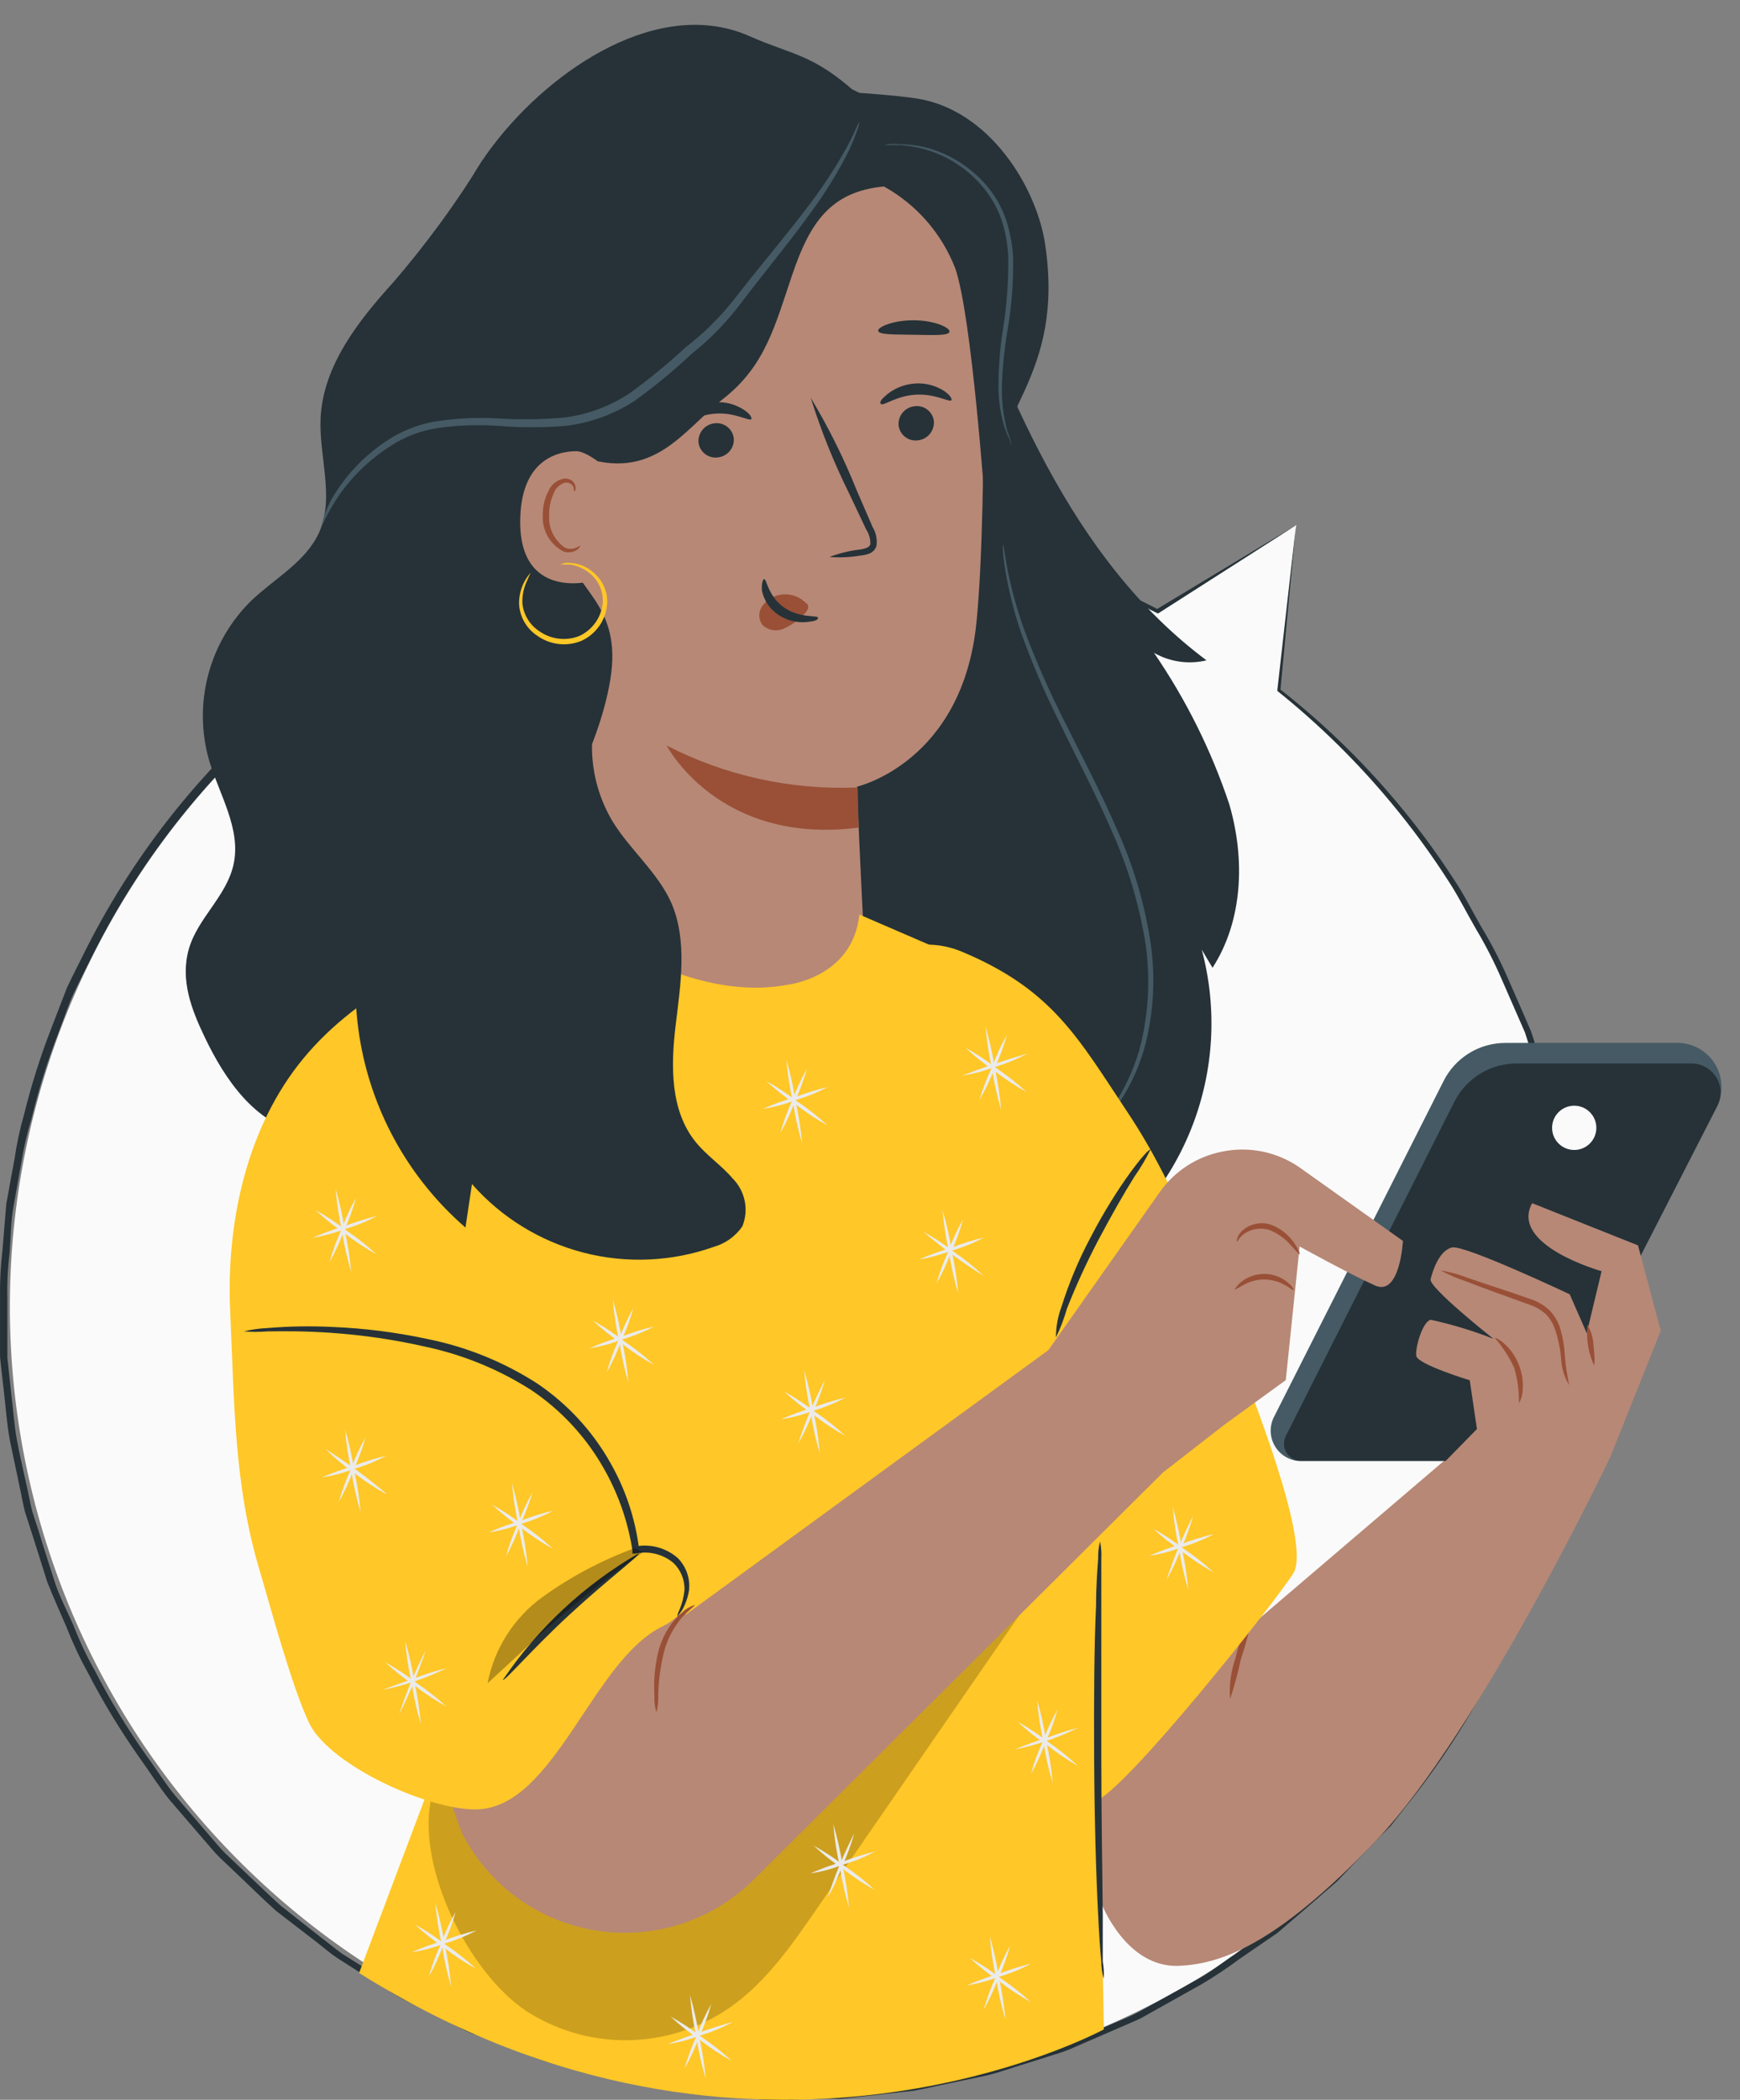 <svg width="68" height="82" viewBox="0 0 68 82" fill="none" xmlns="http://www.w3.org/2000/svg">
<rect x="0" y="0" width="68" height="82" fill="#808080" stroke="none"/>
<path d="M50.659 20.506L45.235 23.902C38.257 20.244 30.138 19.416 22.565 21.589C14.992 23.762 8.548 28.77 4.572 35.572C0.596 42.373 -0.606 50.446 1.216 58.111C3.037 65.775 7.742 72.444 14.353 76.73C20.964 81.015 28.972 82.589 36.713 81.123C44.454 79.657 51.332 75.265 55.918 68.859C60.505 62.453 62.446 54.526 61.339 46.726C60.232 38.926 56.162 31.852 49.975 26.975L50.659 20.506Z" fill="#FAFAFA"/>
<path d="M50.659 20.506C50.616 20.892 50.429 22.776 50.037 26.975V26.925C51.674 28.207 53.174 29.654 54.516 31.242C55.352 32.228 56.123 33.267 56.824 34.352C57.209 34.918 57.52 35.553 57.881 36.181C58.266 36.815 58.609 37.474 58.907 38.153C59.212 38.849 59.529 39.565 59.84 40.292L60.587 42.619L60.78 43.241C60.823 43.446 60.867 43.651 60.917 43.863C61.004 44.28 61.091 44.696 61.184 45.107C61.277 45.517 61.383 45.953 61.439 46.395L61.588 47.719C62.042 51.792 61.682 55.914 60.529 59.847C59.377 63.78 57.456 67.444 54.877 70.629L54.354 71.3L53.732 71.922L52.544 73.166L52.246 73.478L51.916 73.764L51.257 74.336L49.919 75.487L48.457 76.488C47.977 76.846 47.479 77.178 46.965 77.483L45.385 78.367L44.588 78.814C44.315 78.945 44.035 79.057 43.755 79.181L42.063 79.915C41.781 80.045 41.49 80.153 41.192 80.239L40.309 80.519C39.687 80.699 39.127 80.917 38.517 81.06L36.651 81.452C36.347 81.52 36.029 81.589 35.725 81.645L34.779 81.75L32.876 81.962C32.254 81.962 31.594 81.962 30.947 81.999H29.977C29.654 81.999 29.355 81.956 29.013 81.937L27.066 81.775C26.444 81.701 25.778 81.551 25.125 81.446C23.828 81.205 22.546 80.885 21.287 80.488C20.665 80.289 20.043 80.021 19.421 79.785L18.482 79.424C18.171 79.306 17.86 79.132 17.58 78.989L15.776 78.087C15.154 77.751 14.626 77.371 14.047 77.017L13.189 76.469C12.909 76.283 12.648 76.059 12.38 75.847L10.788 74.622C10.284 74.168 9.805 73.695 9.32 73.235L8.592 72.544C8.355 72.314 8.15 72.047 7.926 71.798L6.626 70.287C6.209 69.77 5.861 69.21 5.476 68.675C4.719 67.606 4.038 66.486 3.435 65.323C3.121 64.755 2.844 64.167 2.608 63.562C2.353 62.971 2.085 62.381 1.849 61.783L1.271 59.955L0.978 59.047C0.897 58.742 0.848 58.425 0.779 58.12L0.387 56.254C0.269 55.632 0.232 55.01 0.157 54.388L0.051 53.461L0.002 52.994V52.534C0.002 51.912 0.002 51.29 0.002 50.668C-0.008 50.057 0.023 49.446 0.095 48.839L0.244 47.029C0.35 46.438 0.456 45.847 0.568 45.262C0.651 44.674 0.776 44.092 0.941 43.521C1.221 42.384 1.574 41.266 1.998 40.174L2.62 38.563C2.863 38.047 3.13 37.543 3.379 37.033C5.338 33.165 8.094 29.756 11.466 27.031C13.028 25.795 14.693 24.694 16.442 23.74C17.313 23.324 18.152 22.869 19.023 22.54C19.459 22.372 19.882 22.173 20.317 22.03L21.611 21.594C27.436 19.783 33.667 19.736 39.519 21.458C41.499 22.059 43.418 22.842 45.254 23.796H45.198L50.659 20.506L45.266 23.952H45.235C43.4 23.016 41.483 22.252 39.507 21.669C33.683 19.987 27.493 20.058 21.71 21.874L20.429 22.31C20 22.453 19.577 22.652 19.148 22.82C18.283 23.149 17.456 23.604 16.591 24.02C14.86 24.97 13.212 26.065 11.665 27.292C8.315 30.003 5.582 33.395 3.647 37.245C3.398 37.748 3.137 38.252 2.894 38.762C2.652 39.272 2.484 39.826 2.272 40.361C1.853 41.442 1.506 42.55 1.233 43.676C1.062 44.237 0.929 44.808 0.835 45.387C0.729 45.965 0.63 46.55 0.524 47.141C0.418 47.732 0.425 48.329 0.375 48.932C0.302 49.531 0.273 50.134 0.288 50.736C0.288 51.358 0.288 51.98 0.288 52.565V53.025L0.338 53.486L0.437 54.4C0.518 55.022 0.549 55.644 0.667 56.266C0.785 56.888 0.928 57.51 1.059 58.095C1.128 58.4 1.184 58.717 1.258 59.015L1.551 59.917C1.737 60.539 1.93 61.118 2.123 61.727C2.316 62.337 2.62 62.897 2.875 63.482C3.106 64.082 3.38 64.664 3.697 65.223C4.29 66.376 4.964 67.486 5.712 68.545C6.098 69.067 6.44 69.627 6.856 70.137L8.144 71.63C8.362 71.879 8.567 72.14 8.797 72.37L9.519 73.055C10.004 73.509 10.477 73.975 10.974 74.423L12.554 75.667C12.822 75.866 13.077 76.084 13.357 76.289L14.209 76.824C14.781 77.179 15.335 77.552 15.913 77.881L17.698 78.777C17.989 78.935 18.288 79.078 18.594 79.206L19.521 79.567C20.143 79.797 20.765 80.065 21.387 80.264C22.634 80.655 23.903 80.971 25.188 81.209C25.809 81.315 26.463 81.464 27.103 81.533L29.032 81.694C29.349 81.694 29.654 81.763 29.989 81.757H30.947C31.57 81.757 32.223 81.757 32.857 81.726L34.723 81.52L35.662 81.415L36.583 81.228L38.406 80.842C39.028 80.699 39.594 80.475 40.178 80.301L41.062 80.021C41.357 79.942 41.644 79.836 41.92 79.704L43.593 78.982C43.867 78.864 44.153 78.752 44.42 78.615L45.211 78.18L46.778 77.309C47.3 77.029 47.761 76.644 48.252 76.32L49.726 75.244L51.045 74.106L51.704 73.54L52.028 73.26L52.326 72.949L53.502 71.705L54.087 71.083L54.609 70.417C57.17 67.265 59.081 63.637 60.232 59.742C61.383 55.847 61.751 51.763 61.315 47.726C61.265 47.278 61.215 46.836 61.172 46.401C61.128 45.965 60.998 45.549 60.917 45.126L60.655 43.882L60.525 43.26L60.338 42.638C60.083 41.847 59.84 41.076 59.598 40.324L58.684 38.234C58.39 37.557 58.054 36.901 57.676 36.268C57.315 35.646 57.01 35.024 56.631 34.445C55.939 33.361 55.178 32.323 54.354 31.335C53.026 29.738 51.54 28.28 49.919 26.981V26.95C50.392 22.782 50.597 20.898 50.659 20.506Z" fill="#263238"/>
<path d="M48.19 57.517L48.943 63.438L57.969 55.737L62.914 56.932C62.914 56.932 57.819 67.624 53.795 71.86C49.77 76.096 47.575 76.7 46.082 76.768C43.998 76.862 43.04 74.317 43.04 74.317L42.132 59.594L48.19 57.517Z" fill="#B78876"/>
<path d="M48.905 63.277C48.602 63.724 48.391 64.228 48.283 64.757C48.103 65.268 48.031 65.81 48.071 66.349C48.241 65.846 48.38 65.333 48.488 64.813C48.659 64.31 48.798 63.797 48.905 63.277Z" fill="#995037"/>
<path d="M58.845 40.728H65.644C65.9 40.742 66.15 40.812 66.375 40.935C66.6 41.057 66.796 41.228 66.946 41.435C67.097 41.643 67.2 41.881 67.247 42.133C67.294 42.386 67.284 42.645 67.218 42.893L60.375 56.21C60.246 56.463 60.049 56.676 59.806 56.824C59.564 56.972 59.285 57.05 59.001 57.05H50.709C50.516 57.027 50.331 56.957 50.17 56.846C50.01 56.735 49.88 56.587 49.791 56.413C49.702 56.24 49.656 56.047 49.659 55.852C49.662 55.658 49.713 55.467 49.807 55.296L56.407 42.233C56.631 41.779 56.978 41.397 57.41 41.13C57.841 40.864 58.338 40.725 58.845 40.728Z" fill="#455A64"/>
<path d="M59.306 41.53H66.104C66.299 41.53 66.49 41.581 66.66 41.676C66.83 41.771 66.972 41.908 67.074 42.074C67.176 42.24 67.233 42.429 67.241 42.624C67.249 42.818 67.207 43.011 67.118 43.185L60.444 56.21C60.313 56.464 60.115 56.676 59.872 56.824C59.628 56.972 59.348 57.051 59.063 57.05H50.871C50.755 57.053 50.64 57.027 50.537 56.973C50.434 56.919 50.348 56.839 50.285 56.741C50.222 56.643 50.186 56.531 50.18 56.415C50.173 56.299 50.197 56.184 50.249 56.08L56.842 43.017C57.073 42.563 57.426 42.184 57.861 41.921C58.297 41.658 58.797 41.523 59.306 41.53Z" fill="#263238"/>
<path d="M59.877 46.986L64.014 48.634L64.903 51.968L62.913 56.944L55.573 57.995L57.719 55.806L57.439 53.903C57.439 53.903 55.399 53.281 55.349 52.951C55.299 52.621 55.604 51.595 55.915 51.539C56.751 51.721 57.571 51.97 58.366 52.285C58.366 52.285 55.834 50.282 55.909 49.959C55.984 49.635 56.251 48.814 56.755 48.715C57.259 48.615 61.345 50.544 61.345 50.544L62.011 52.061L62.59 49.642C62.59 49.642 58.982 48.634 59.877 46.986Z" fill="#B78876"/>
<path d="M59.361 54.798C59.361 54.798 59.461 54.655 59.498 54.388C59.543 54.034 59.501 53.675 59.374 53.343C59.255 53.008 59.054 52.709 58.789 52.472C58.584 52.291 58.428 52.229 58.416 52.248C58.726 52.598 58.981 52.992 59.175 53.417C59.307 53.865 59.37 54.331 59.361 54.798Z" fill="#995037"/>
<path d="M61.327 54.095C61.25 53.738 61.194 53.377 61.159 53.013C61.143 52.605 61.074 52.202 60.954 51.812C60.87 51.582 60.741 51.371 60.575 51.19C60.381 51.001 60.15 50.855 59.897 50.761C58.907 50.407 58.03 50.139 57.365 49.903C57.019 49.769 56.66 49.671 56.295 49.61C56.621 49.786 56.962 49.932 57.315 50.046C57.937 50.295 58.845 50.612 59.803 50.96C60.034 51.04 60.246 51.167 60.425 51.333C60.577 51.496 60.694 51.689 60.767 51.899C60.892 52.272 60.974 52.658 61.01 53.05C61.024 53.42 61.133 53.78 61.327 54.095Z" fill="#995037"/>
<path d="M62.273 53.33C62.335 53.33 62.323 52.957 62.273 52.515C62.258 52.239 62.177 51.97 62.036 51.731C61.981 52.278 62.071 52.83 62.298 53.33H62.273Z" fill="#995037"/>
<path d="M61.521 44.908C61.998 44.908 62.386 44.521 62.386 44.044C62.386 43.566 61.998 43.179 61.521 43.179C61.043 43.179 60.656 43.566 60.656 44.044C60.656 44.521 61.043 44.908 61.521 44.908Z" fill="#FAFAFA"/>
<path d="M36.993 8.992C39.282 15.212 41.82 21.812 47.151 25.787C46.454 25.954 45.72 25.85 45.098 25.494C46.349 27.318 47.339 29.306 48.04 31.404C48.662 33.531 48.581 35.938 47.387 37.792C47.244 37.556 47.101 37.319 46.964 37.083C47.579 39.372 47.445 41.799 46.582 44.007C45.719 46.215 44.172 48.089 42.168 49.355C40.42 50.413 38.081 50.923 36.365 49.809C35.058 48.964 34.443 47.408 33.908 45.953L23.42 17.588C22.444 14.957 21.455 12.165 21.94 9.396C22.222 7.823 22.964 6.368 24.073 5.216C25.182 4.064 26.607 3.267 28.169 2.925C29.73 2.583 31.358 2.711 32.847 3.294C34.336 3.877 35.618 4.888 36.533 6.199" fill="#263238"/>
<path d="M43.096 43.832C43.096 43.832 43.164 43.776 43.27 43.658C43.428 43.482 43.576 43.297 43.712 43.104C44.2 42.384 44.56 41.584 44.775 40.74C45.084 39.49 45.153 38.192 44.98 36.915C44.753 35.355 44.307 33.835 43.656 32.399C42.99 30.869 42.243 29.463 41.603 28.175C41.025 27.04 40.51 25.872 40.06 24.68C39.764 23.87 39.531 23.038 39.364 22.192C39.252 21.57 39.214 21.252 39.196 21.259C39.189 21.339 39.189 21.421 39.196 21.501C39.196 21.663 39.233 21.899 39.276 22.204C39.413 23.049 39.621 23.882 39.898 24.692C40.332 25.897 40.837 27.075 41.41 28.219C42.032 29.519 42.785 30.919 43.444 32.443C44.086 33.863 44.533 35.363 44.775 36.903C44.949 38.161 44.892 39.44 44.607 40.678C44.407 41.512 44.071 42.306 43.612 43.029C43.32 43.571 43.077 43.819 43.096 43.832Z" fill="#455A64"/>
<path d="M30.008 5.478C32.275 5.585 34.415 6.558 35.986 8.197C37.557 9.836 38.438 12.016 38.449 14.286C38.449 17.943 38.399 21.924 38.162 24.288C37.621 29.78 33.491 30.72 33.491 30.72C33.491 30.72 33.622 34.135 33.808 37.369C33.982 40.479 31.451 43.166 28.154 43.434C24.888 43.695 22.089 41.456 21.865 38.408L20.739 14.734C20.681 13.504 20.88 12.275 21.324 11.127C21.767 9.978 22.446 8.935 23.316 8.063C24.186 7.192 25.229 6.512 26.377 6.067C27.524 5.622 28.753 5.421 29.983 5.478H30.008Z" fill="#B78876"/>
<path d="M36.497 16.45C36.509 16.631 36.451 16.809 36.336 16.948C36.22 17.087 36.055 17.176 35.875 17.197C35.786 17.209 35.696 17.203 35.609 17.18C35.523 17.157 35.441 17.116 35.371 17.061C35.3 17.006 35.241 16.937 35.197 16.859C35.154 16.781 35.126 16.695 35.116 16.606C35.104 16.426 35.162 16.248 35.278 16.11C35.394 15.972 35.559 15.884 35.738 15.866C35.826 15.852 35.916 15.857 36.003 15.88C36.09 15.902 36.171 15.942 36.242 15.997C36.312 16.051 36.371 16.12 36.415 16.198C36.459 16.275 36.487 16.361 36.497 16.45Z" fill="#263238"/>
<path d="M37.181 15.629C37.1 15.723 36.559 15.368 35.794 15.412C35.028 15.455 34.518 15.866 34.431 15.778C34.344 15.691 34.469 15.573 34.693 15.38C35.006 15.138 35.386 14.997 35.781 14.976C36.171 14.953 36.558 15.053 36.888 15.262C37.131 15.424 37.218 15.586 37.181 15.629Z" fill="#263238"/>
<path d="M28.677 17.122C28.69 17.302 28.632 17.48 28.516 17.618C28.4 17.756 28.235 17.843 28.055 17.862C27.967 17.875 27.877 17.869 27.791 17.846C27.705 17.823 27.624 17.783 27.553 17.729C27.483 17.674 27.424 17.607 27.38 17.529C27.335 17.452 27.307 17.366 27.297 17.278C27.284 17.097 27.342 16.919 27.458 16.78C27.574 16.64 27.739 16.552 27.919 16.531C28.007 16.519 28.098 16.525 28.184 16.548C28.271 16.571 28.352 16.612 28.423 16.667C28.493 16.722 28.552 16.79 28.596 16.869C28.64 16.947 28.668 17.033 28.677 17.122Z" fill="#263238"/>
<path d="M29.361 16.369C29.28 16.463 28.739 16.102 27.974 16.152C27.209 16.201 26.699 16.606 26.612 16.519C26.525 16.432 26.643 16.307 26.873 16.121C27.187 15.878 27.566 15.736 27.962 15.71C28.352 15.685 28.741 15.787 29.069 16.002C29.311 16.152 29.398 16.326 29.361 16.369Z" fill="#263238"/>
<path d="M32.416 21.75C32.804 21.603 33.209 21.504 33.622 21.458C33.815 21.427 33.989 21.377 34.014 21.246C34.019 21.046 33.963 20.848 33.852 20.68L33.181 19.262C32.584 18.059 32.083 16.811 31.682 15.53C32.376 16.684 32.977 17.893 33.479 19.144L34.101 20.581C34.238 20.804 34.291 21.068 34.251 21.327C34.227 21.397 34.188 21.46 34.136 21.512C34.085 21.563 34.022 21.602 33.952 21.626C33.848 21.663 33.739 21.686 33.629 21.694C33.228 21.764 32.821 21.783 32.416 21.75Z" fill="#263238"/>
<path d="M33.517 30.751C30.929 30.862 28.357 30.298 26.053 29.115C26.053 29.115 28.081 33.027 33.554 32.318L33.517 30.751Z" fill="#995037"/>
<path d="M26.88 14.286C26.973 14.416 27.502 14.186 28.198 14.043C28.895 13.9 29.473 13.85 29.498 13.695C29.523 13.539 28.876 13.309 28.074 13.49C27.271 13.67 26.786 14.161 26.88 14.286Z" fill="#263238"/>
<path d="M34.319 12.923C34.356 13.079 34.972 13.06 35.712 13.073C36.453 13.085 37.062 13.116 37.106 12.961C37.149 12.805 36.54 12.513 35.718 12.507C34.898 12.501 34.282 12.78 34.319 12.923Z" fill="#263238"/>
<path d="M13.015 38.856C13.015 38.856 14.949 35.018 13.742 31.572C12.536 28.126 12.996 25.538 14.738 24.182C15.982 23.23 16.106 21.663 15.982 20.419C15.763 18.338 15.809 16.237 16.119 14.168C16.604 11.188 17.475 8.022 19.266 5.683C21.592 2.635 25.803 -0.139 29.299 1.416C30.923 2.138 31.75 2.094 33.448 3.618C33.448 3.618 35.01 3.717 35.831 3.848C38.673 4.29 40.514 7.319 40.844 9.54C41.615 14.684 38.779 16.145 38.487 19.641C38.487 19.641 37.977 12.357 37.336 10.491C36.811 9.126 35.822 7.99 34.543 7.282C32.441 7.481 31.644 8.725 30.966 10.715C30.288 12.706 29.915 14.292 28.248 15.586C26.674 16.83 25.542 18.845 22.65 17.813C22.122 18.886 21.921 20.091 22.071 21.277C22.382 23.05 24.348 23.541 23.85 26.546C23.353 29.55 21.518 32.013 21.567 33.139" fill="#263238"/>
<path d="M31.514 23.567C31.383 23.427 31.219 23.324 31.038 23.265C30.856 23.206 30.663 23.195 30.475 23.231C30.339 23.252 30.209 23.302 30.092 23.375C29.975 23.449 29.875 23.546 29.797 23.66C29.716 23.767 29.673 23.898 29.673 24.033C29.673 24.168 29.716 24.299 29.797 24.406C29.906 24.51 30.044 24.579 30.192 24.605C30.341 24.63 30.493 24.611 30.631 24.549C30.917 24.423 31.175 24.241 31.39 24.014C31.455 23.961 31.51 23.895 31.551 23.822C31.574 23.786 31.586 23.745 31.586 23.703C31.586 23.662 31.574 23.62 31.551 23.585" fill="#995037"/>
<path d="M29.865 22.615C29.965 22.615 30.015 23.28 30.63 23.716C31.246 24.151 31.955 24.02 31.968 24.12C31.98 24.22 31.818 24.263 31.514 24.294C31.119 24.328 30.725 24.222 30.4 23.996C30.08 23.78 29.857 23.447 29.778 23.069C29.753 22.789 29.816 22.615 29.865 22.615Z" fill="#263238"/>
<path d="M18.874 6.23C17.84 7.914 16.673 9.511 15.384 11.008C14.003 12.532 12.629 14.273 12.529 16.326C12.46 17.819 13.076 19.386 12.485 20.761C11.975 21.93 10.744 22.577 9.823 23.454C9.018 24.242 8.439 25.231 8.146 26.318C7.852 27.406 7.856 28.552 8.156 29.637C8.554 31.012 9.438 32.362 9.126 33.761C8.853 35.005 7.721 35.858 7.379 37.064C7.036 38.271 7.484 39.428 8.001 40.504C8.784 42.146 9.948 43.844 11.733 44.236C12.343 44.348 12.97 44.328 13.572 44.178C14.174 44.028 14.736 43.751 15.222 43.365C16.194 42.594 16.987 41.622 17.549 40.517C18.705 38.426 19.421 36.121 19.651 33.743C19.919 30.9 19.489 28.051 19.209 25.215C18.703 20.014 18.703 14.777 19.209 9.577C19.328 8.333 19.831 7.089 18.886 6.23" fill="#263238"/>
<path d="M23.851 18.64C23.851 18.279 22.893 17.614 22.532 17.62C21.699 17.62 20.349 18.03 20.33 20.338C20.299 23.635 23.44 22.671 23.44 22.571C23.68 21.274 23.818 19.959 23.851 18.64Z" fill="#B78876"/>
<path d="M22.668 21.309C22.668 21.309 22.612 21.346 22.513 21.39C22.445 21.418 22.372 21.433 22.298 21.433C22.225 21.433 22.152 21.418 22.084 21.39C21.876 21.25 21.709 21.058 21.6 20.833C21.491 20.608 21.443 20.358 21.462 20.108C21.457 19.825 21.514 19.545 21.63 19.287C21.663 19.186 21.72 19.093 21.796 19.018C21.871 18.942 21.963 18.885 22.065 18.852C22.132 18.836 22.202 18.844 22.264 18.873C22.326 18.902 22.377 18.952 22.407 19.013C22.445 19.107 22.407 19.169 22.445 19.175C22.482 19.181 22.513 19.125 22.488 18.988C22.471 18.906 22.427 18.832 22.364 18.777C22.272 18.709 22.159 18.678 22.046 18.69C21.908 18.713 21.778 18.772 21.669 18.86C21.56 18.948 21.476 19.063 21.424 19.194C21.279 19.478 21.206 19.795 21.213 20.114C21.195 20.408 21.263 20.7 21.41 20.955C21.558 21.209 21.777 21.415 22.04 21.545C22.128 21.571 22.22 21.577 22.31 21.563C22.401 21.549 22.487 21.515 22.563 21.464C22.662 21.39 22.681 21.315 22.668 21.309Z" fill="#995037"/>
<path d="M39.531 17.358C39.49 17.171 39.431 16.988 39.357 16.811C39.225 16.303 39.156 15.781 39.152 15.256C39.166 14.476 39.239 13.699 39.369 12.93C39.534 11.979 39.609 11.015 39.593 10.05C39.565 9.546 39.471 9.048 39.313 8.569C39.156 8.118 38.923 7.697 38.623 7.325C38.115 6.706 37.458 6.226 36.713 5.932C36.217 5.732 35.687 5.631 35.152 5.633C35.007 5.617 34.861 5.617 34.717 5.633C34.665 5.635 34.615 5.645 34.567 5.664C34.567 5.664 34.779 5.664 35.146 5.664C35.793 5.7 36.426 5.873 37.002 6.171C37.577 6.469 38.083 6.886 38.486 7.394C38.766 7.75 38.987 8.149 39.139 8.576C39.291 9.041 39.378 9.524 39.401 10.012C39.417 10.966 39.349 11.92 39.195 12.861C39.073 13.639 39.015 14.425 39.021 15.213C39.033 15.745 39.123 16.273 39.289 16.78C39.34 16.916 39.398 17.049 39.463 17.178C39.5 17.321 39.525 17.396 39.531 17.358Z" fill="#455A64"/>
<path d="M20.739 22.372C20.739 22.372 20.64 22.459 20.528 22.652C20.364 22.935 20.28 23.258 20.285 23.585C20.298 23.834 20.369 24.077 20.494 24.293C20.618 24.509 20.792 24.693 21.001 24.829C21.247 25.004 21.533 25.114 21.834 25.149C22.134 25.184 22.438 25.142 22.718 25.028C22.994 24.903 23.233 24.707 23.41 24.46C23.587 24.213 23.695 23.924 23.725 23.622C23.75 23.357 23.701 23.09 23.582 22.851C23.479 22.646 23.332 22.466 23.153 22.322C22.899 22.114 22.585 21.994 22.257 21.98C22.137 21.967 22.017 21.988 21.909 22.042C21.909 22.042 22.033 22.042 22.251 22.042C22.555 22.082 22.84 22.21 23.072 22.409C23.242 22.553 23.374 22.735 23.458 22.941C23.541 23.147 23.573 23.37 23.551 23.591C23.517 23.858 23.416 24.113 23.257 24.33C23.099 24.548 22.887 24.722 22.643 24.835C22.39 24.936 22.117 24.972 21.847 24.942C21.576 24.912 21.318 24.815 21.094 24.661C20.907 24.542 20.748 24.383 20.631 24.194C20.514 24.006 20.44 23.793 20.416 23.573C20.402 23.266 20.464 22.96 20.596 22.683C20.69 22.453 20.739 22.372 20.739 22.372Z" fill="#FFC727"/>
<path d="M12.598 20.506C12.599 20.409 12.615 20.312 12.647 20.22C12.733 19.957 12.844 19.703 12.977 19.461C13.496 18.579 14.206 17.824 15.055 17.253C15.644 16.847 16.315 16.575 17.02 16.457C17.816 16.334 18.623 16.295 19.427 16.338C20.3 16.393 21.175 16.383 22.046 16.307C22.962 16.19 23.839 15.864 24.609 15.356C25.37 14.805 26.097 14.209 26.786 13.57C27.481 13.037 28.108 12.421 28.652 11.735C29.691 10.398 30.68 9.247 31.439 8.24C32.055 7.455 32.608 6.623 33.093 5.752C33.429 5.13 33.554 4.75 33.585 4.763C33.573 4.858 33.55 4.952 33.516 5.042C33.46 5.223 33.355 5.478 33.212 5.808C32.763 6.713 32.232 7.575 31.625 8.383C30.879 9.428 29.902 10.591 28.889 11.928C28.347 12.635 27.72 13.273 27.022 13.825C26.327 14.476 25.592 15.083 24.82 15.642C24.007 16.175 23.081 16.514 22.115 16.631C21.229 16.702 20.338 16.702 19.452 16.631C18.666 16.577 17.875 16.606 17.095 16.718C16.427 16.819 15.79 17.065 15.229 17.439C14.392 17.977 13.678 18.685 13.133 19.517C12.931 19.834 12.752 20.164 12.598 20.506Z" fill="#455A64"/>
<path d="M30.325 43.179C31.507 39.54 34.412 35.833 37.603 37.17C41.148 38.657 42.138 40.541 44.084 43.465C46.031 46.389 47.195 49.729 48.395 53.032C48.855 54.325 51.256 60.253 50.547 61.435C49.925 62.449 43.91 70.05 42.766 70.355C39.811 71.139 39.656 60.185 36.639 60.745C35.432 60.969 34.107 61.155 33.044 60.552C31.688 59.787 31.277 58.064 30.991 56.534C30.004 51.176 29.013 45.802 28.018 40.411" fill="#FFC727"/>
<path d="M33.585 35.715L38.25 37.73C40.614 39.596 41.279 42.768 41.199 45.766L42.984 70.647L43.139 79.25C43.139 79.25 29.392 86.714 14.035 77.048L16.591 70.268L11.938 54.095C11.602 51.738 11.397 46.843 12.013 44.522C13.593 38.563 17.823 36.784 22.158 35.59C22.158 35.59 26.512 39.229 30.736 38.464C30.736 38.458 33.317 38.215 33.585 35.715Z" fill="#FFC727"/>
<g opacity="0.2">
<path d="M40.023 62.804L31.937 74.516C30.886 76.04 29.791 77.627 28.205 78.603C27.054 79.316 25.725 79.687 24.372 79.674C23.018 79.661 21.697 79.263 20.56 78.528C18.321 77.029 16.33 73.011 16.828 70.361C16.884 70.044 17.948 70.623 17.948 70.623C18.132 70.458 18.358 70.346 18.602 70.3C18.845 70.254 19.096 70.275 19.329 70.361C19.791 70.537 20.235 70.758 20.654 71.021C23.185 72.364 26.407 71.643 28.79 70.038C31.172 68.433 32.92 66.069 34.742 63.849C35.35 62.971 36.181 62.271 37.15 61.821C38.145 61.454 39.47 61.752 39.893 62.729" fill="black"/>
</g>
<path d="M26.083 60.316L26.793 63.059L40.968 52.727L45.323 46.556C45.902 45.73 46.781 45.161 47.773 44.97C48.292 44.864 48.827 44.865 49.346 44.972C49.864 45.079 50.356 45.29 50.79 45.592L54.827 48.46C54.827 48.46 54.715 50.637 53.739 50.202C52.762 49.766 50.79 48.678 50.79 48.678L50.249 53.896L47.848 55.638L45.447 57.504L29.448 73.409C28.647 74.203 27.669 74.796 26.594 75.139C25.52 75.483 24.379 75.567 23.266 75.385C22.153 75.203 21.098 74.76 20.189 74.092C19.28 73.424 18.541 72.551 18.034 71.543L15.658 64.807L26.083 60.316Z" fill="#B78876"/>
<path d="M27.147 62.679C27.147 62.679 26.873 62.742 26.556 63.047C26.148 63.45 25.86 63.958 25.723 64.514C25.593 65.06 25.542 65.621 25.573 66.181C25.561 66.415 25.588 66.648 25.654 66.872C25.711 66.648 25.734 66.418 25.723 66.188C25.737 65.643 25.808 65.101 25.934 64.57C26.062 64.047 26.312 63.561 26.662 63.152C26.96 62.841 27.166 62.711 27.147 62.679Z" fill="#995037"/>
<path d="M50.802 48.982C50.802 48.982 50.758 48.802 50.59 48.559C50.371 48.231 50.056 47.977 49.689 47.832C49.496 47.765 49.289 47.75 49.089 47.79C48.889 47.829 48.703 47.921 48.55 48.056C48.314 48.279 48.326 48.497 48.345 48.491C48.364 48.485 48.426 48.323 48.644 48.168C48.786 48.074 48.948 48.013 49.117 47.99C49.286 47.968 49.458 47.984 49.62 48.037C49.951 48.171 50.244 48.384 50.472 48.659C50.665 48.864 50.777 49.001 50.802 48.982Z" fill="#995037"/>
<path d="M48.265 50.363C48.265 50.363 48.401 50.289 48.594 50.183C48.842 50.039 49.123 49.964 49.409 49.965C49.696 49.969 49.976 50.046 50.224 50.189C50.417 50.295 50.523 50.395 50.547 50.376C50.572 50.357 50.498 50.22 50.305 50.065C50.051 49.861 49.735 49.749 49.409 49.748C49.082 49.748 48.765 49.857 48.507 50.059C48.314 50.22 48.246 50.363 48.265 50.363Z" fill="#995037"/>
<path d="M20.566 35.914C17.381 37.245 14.06 38.669 11.858 41.331C9.656 43.994 8.835 47.707 8.996 51.209C9.158 54.711 9.139 57.989 10.153 61.348C10.545 62.661 11.397 65.864 12.094 67.313C12.915 68.956 16.778 70.703 18.631 70.66C21.686 70.585 23.147 64.832 25.903 63.507C27.01 62.978 28.727 60.658 29.225 59.538C29.847 58.12 27.98 55.433 27.302 54.033L20.155 39.297" fill="#FFC727"/>
<path d="M26.469 63.127C26.483 63.034 26.512 62.943 26.556 62.859C26.658 62.618 26.723 62.362 26.749 62.101C26.757 61.901 26.722 61.703 26.647 61.519C26.572 61.334 26.458 61.168 26.314 61.031C26.11 60.862 25.871 60.742 25.615 60.68C25.358 60.617 25.091 60.614 24.833 60.67H24.715V60.545C24.538 59.401 24.15 58.3 23.57 57.298C22.881 56.097 21.926 55.069 20.777 54.294C19.506 53.481 18.099 52.904 16.622 52.59C15.413 52.316 14.184 52.135 12.946 52.049C11.889 51.974 11.03 51.986 10.458 51.993C10.15 52.018 9.84 52.018 9.531 51.993C9.833 51.919 10.141 51.875 10.452 51.862C11.292 51.792 12.135 51.778 12.977 51.819C14.232 51.869 15.481 52.027 16.709 52.291C18.229 52.596 19.678 53.183 20.983 54.02C22.171 54.818 23.155 55.884 23.857 57.131C24.448 58.167 24.829 59.311 24.976 60.496L24.839 60.39C25.132 60.336 25.433 60.349 25.72 60.429C26.006 60.509 26.271 60.653 26.494 60.85C26.653 61.013 26.775 61.209 26.85 61.424C26.925 61.639 26.952 61.868 26.929 62.094C26.887 62.367 26.796 62.63 26.662 62.872C26.531 63.052 26.481 63.133 26.469 63.127Z" fill="#263238"/>
<path d="M19.651 65.603C21.025 63.574 22.842 61.883 24.963 60.658C25.019 60.739 23.719 61.703 22.245 63.065C20.771 64.427 19.726 65.659 19.651 65.603Z" fill="#263238"/>
<g opacity="0.3">
<path d="M24.815 60.452C23.531 60.922 22.317 61.565 21.207 62.362C20.087 63.172 19.318 64.377 19.055 65.733L20.23 64.651C21.76 63.186 23.396 61.837 25.126 60.614" fill="black"/>
</g>
<path d="M41.267 52.229C41.266 51.819 41.34 51.413 41.484 51.029C41.779 50.092 42.16 49.184 42.623 48.317C43.68 46.276 44.874 44.821 44.961 44.896C44.781 45.259 44.573 45.609 44.339 45.941C43.947 46.563 43.431 47.465 42.903 48.466C42.455 49.324 42.052 50.204 41.696 51.103C41.586 51.491 41.443 51.867 41.267 52.229Z" fill="#263238"/>
<path d="M43.133 77.272C43.072 77.055 43.041 76.831 43.04 76.606C42.996 76.171 42.953 75.549 42.916 74.778C42.835 73.229 42.773 71.095 42.76 68.738C42.748 66.38 42.76 64.24 42.835 62.698C42.835 61.92 42.885 61.298 42.916 60.869C42.909 60.643 42.934 60.417 42.99 60.197C43.036 60.418 43.052 60.644 43.04 60.869C43.04 61.373 43.04 61.983 43.04 62.698C43.04 64.321 43.04 66.43 43.04 68.738C43.04 71.045 43.084 73.148 43.096 74.771C43.096 75.487 43.096 76.096 43.096 76.6C43.137 76.822 43.15 77.047 43.133 77.272Z" fill="#263238"/>
<path d="M37.448 50.525C37.29 49.993 37.17 49.45 37.087 48.901C36.967 48.358 36.882 47.807 36.832 47.253C36.993 47.785 37.116 48.327 37.199 48.877C37.319 49.42 37.402 49.971 37.448 50.525Z" fill="#EBEBEB"/>
<path d="M38.456 48.323C38.061 48.539 37.644 48.71 37.211 48.833C36.795 48.991 36.363 49.108 35.924 49.181C36.329 49.005 36.744 48.853 37.168 48.727C37.588 48.565 38.018 48.43 38.456 48.323Z" fill="#EBEBEB"/>
<path d="M36.595 50.133C36.718 49.694 36.876 49.266 37.068 48.852C37.221 48.421 37.413 48.005 37.64 47.608C37.521 48.047 37.365 48.476 37.173 48.889C37.016 49.319 36.822 49.735 36.595 50.133Z" fill="#EBEBEB"/>
<path d="M38.443 49.828C37.613 49.308 36.821 48.728 36.073 48.093C36.509 48.334 36.925 48.608 37.317 48.914C37.717 49.188 38.093 49.494 38.443 49.828Z" fill="#EBEBEB"/>
<path d="M41.142 69.646C40.984 69.114 40.862 68.571 40.775 68.023C40.655 67.479 40.572 66.929 40.526 66.374C40.684 66.906 40.804 67.449 40.887 67.998C41.011 68.54 41.096 69.091 41.142 69.646Z" fill="#EBEBEB"/>
<path d="M42.143 67.469C41.355 67.86 40.518 68.147 39.655 68.321C40.06 68.146 40.476 67.997 40.899 67.873C41.305 67.712 41.72 67.577 42.143 67.469Z" fill="#EBEBEB"/>
<path d="M40.29 69.279C40.409 68.84 40.565 68.411 40.757 67.998C40.914 67.568 41.105 67.152 41.329 66.754C41.21 67.193 41.054 67.622 40.862 68.035C40.705 68.464 40.514 68.88 40.29 69.279Z" fill="#EBEBEB"/>
<path d="M42.131 68.968C41.707 68.725 41.301 68.451 40.918 68.147C40.509 67.876 40.124 67.57 39.768 67.232C40.202 67.477 40.618 67.754 41.012 68.06C41.406 68.335 41.781 68.638 42.131 68.968Z" fill="#EBEBEB"/>
<path d="M46.443 62.107C46.283 61.573 46.16 61.028 46.076 60.477C45.956 59.934 45.872 59.383 45.827 58.829C45.981 59.364 46.102 59.908 46.188 60.459C46.305 61.003 46.39 61.553 46.443 62.107Z" fill="#EBEBEB"/>
<path d="M47.444 59.905C47.048 60.118 46.631 60.289 46.2 60.415C45.785 60.577 45.353 60.692 44.912 60.757C45.317 60.581 45.733 60.429 46.156 60.303C46.576 60.141 47.006 60.008 47.444 59.905Z" fill="#EBEBEB"/>
<path d="M45.583 61.709C45.864 60.843 46.213 60 46.628 59.19C46.51 59.63 46.354 60.058 46.161 60.471C46.004 60.899 45.81 61.313 45.583 61.709Z" fill="#EBEBEB"/>
<path d="M47.431 61.404C46.996 61.163 46.58 60.889 46.187 60.583C45.79 60.315 45.414 60.018 45.062 59.693C45.497 59.934 45.913 60.208 46.306 60.514C46.703 60.782 47.079 61.08 47.431 61.404Z" fill="#EBEBEB"/>
<path d="M39.127 43.353C38.969 42.819 38.848 42.274 38.766 41.723C38.646 41.182 38.56 40.633 38.511 40.081C38.669 40.614 38.791 41.156 38.878 41.705C38.998 42.248 39.081 42.798 39.127 43.353Z" fill="#EBEBEB"/>
<path d="M40.135 41.151C39.739 41.364 39.322 41.535 38.891 41.661C38.476 41.822 38.044 41.937 37.603 42.003C38.43 41.682 39.271 41.398 40.123 41.151H40.135Z" fill="#EBEBEB"/>
<path d="M38.274 42.961C38.405 42.512 38.574 42.075 38.778 41.655C38.932 41.224 39.124 40.808 39.35 40.411C39.231 40.85 39.075 41.279 38.884 41.692C38.715 42.13 38.511 42.555 38.274 42.961Z" fill="#EBEBEB"/>
<path d="M40.122 42.65C39.687 42.41 39.271 42.135 38.878 41.829C38.472 41.554 38.087 41.248 37.727 40.915C38.163 41.155 38.579 41.43 38.972 41.736C39.378 42.011 39.763 42.316 40.122 42.65Z" fill="#EBEBEB"/>
<path d="M32.042 56.776C31.884 56.242 31.763 55.697 31.681 55.147C31.557 54.606 31.472 54.057 31.426 53.504C31.584 54.037 31.706 54.579 31.793 55.128C31.913 55.671 31.996 56.222 32.042 56.776Z" fill="#EBEBEB"/>
<path d="M33.05 54.574C32.654 54.785 32.237 54.956 31.806 55.084C31.391 55.245 30.959 55.36 30.519 55.426C30.923 55.249 31.339 55.097 31.763 54.972C32.183 54.812 32.613 54.679 33.05 54.574Z" fill="#EBEBEB"/>
<path d="M31.19 56.378C31.467 55.52 31.817 54.688 32.235 53.89C32.112 54.329 31.954 54.758 31.763 55.171C31.606 55.589 31.415 55.993 31.19 56.378Z" fill="#EBEBEB"/>
<path d="M33.037 56.074C32.602 55.833 32.186 55.559 31.793 55.252C31.387 54.978 31.002 54.672 30.643 54.338C31.077 54.58 31.493 54.855 31.887 55.159C32.293 55.434 32.678 55.74 33.037 56.074Z" fill="#EBEBEB"/>
<path d="M33.18 74.504C33.023 73.972 32.902 73.429 32.819 72.881C32.695 72.338 32.61 71.787 32.565 71.232C32.723 71.767 32.845 72.311 32.931 72.862C33.051 73.403 33.134 73.952 33.18 74.504Z" fill="#EBEBEB"/>
<path d="M34.202 72.302C33.807 72.518 33.39 72.689 32.958 72.812C32.543 72.977 32.111 73.094 31.67 73.16C32.075 72.983 32.49 72.831 32.914 72.706C33.335 72.547 33.765 72.412 34.202 72.302Z" fill="#EBEBEB"/>
<path d="M32.341 74.112C32.622 73.246 32.971 72.403 33.386 71.593C33.263 72.032 33.105 72.46 32.913 72.874C32.759 73.303 32.567 73.717 32.341 74.112Z" fill="#EBEBEB"/>
<path d="M34.189 73.808C33.753 73.567 33.337 73.293 32.945 72.986C32.538 72.712 32.154 72.406 31.794 72.072C32.23 72.312 32.646 72.587 33.038 72.893C33.444 73.168 33.829 73.474 34.189 73.808Z" fill="#EBEBEB"/>
<path d="M39.295 78.883C39.138 78.351 39.015 77.808 38.928 77.26C38.808 76.716 38.725 76.166 38.68 75.611C38.837 76.146 38.958 76.69 39.041 77.241C39.161 77.782 39.246 78.331 39.295 78.883Z" fill="#EBEBEB"/>
<path d="M40.296 76.681C39.902 76.897 39.485 77.068 39.052 77.191C38.636 77.35 38.204 77.466 37.765 77.54C38.17 77.363 38.585 77.212 39.009 77.085C39.43 76.927 39.86 76.791 40.296 76.681Z" fill="#EBEBEB"/>
<path d="M38.437 78.491C38.563 78.053 38.721 77.625 38.909 77.21C39.066 76.781 39.258 76.365 39.481 75.966C39.362 76.405 39.206 76.834 39.015 77.247C38.858 77.677 38.664 78.094 38.437 78.491Z" fill="#EBEBEB"/>
<path d="M40.284 78.186C39.85 77.944 39.434 77.67 39.04 77.365C38.634 77.09 38.249 76.785 37.89 76.451C38.325 76.691 38.741 76.966 39.134 77.272C39.54 77.547 39.925 77.853 40.284 78.186Z" fill="#EBEBEB"/>
<path d="M27.582 81.185C27.42 80.651 27.297 80.106 27.215 79.555C27.094 79.012 27.011 78.461 26.966 77.906C27.118 78.442 27.239 78.986 27.327 79.536C27.447 80.08 27.532 80.63 27.582 81.185Z" fill="#EBEBEB"/>
<path d="M28.609 78.976C28.213 79.189 27.796 79.36 27.365 79.486C26.95 79.648 26.518 79.763 26.077 79.829C26.894 79.508 27.724 79.224 28.565 78.976H28.609Z" fill="#EBEBEB"/>
<path d="M26.749 80.786C26.875 80.348 27.033 79.92 27.222 79.505C27.379 79.076 27.571 78.66 27.794 78.261C27.675 78.699 27.52 79.125 27.328 79.536C27.17 79.969 26.977 80.387 26.749 80.786Z" fill="#EBEBEB"/>
<path d="M28.596 80.481C28.16 80.241 27.744 79.966 27.352 79.66C26.945 79.386 26.561 79.08 26.201 78.746C26.637 78.987 27.053 79.261 27.445 79.567C27.852 79.842 28.236 80.148 28.596 80.481Z" fill="#EBEBEB"/>
<path d="M17.63 77.589C17.473 77.055 17.352 76.51 17.27 75.959C17.146 75.417 17.06 74.866 17.015 74.311C17.171 74.846 17.294 75.39 17.382 75.941C17.502 76.484 17.585 77.035 17.63 77.589Z" fill="#EBEBEB"/>
<path d="M18.619 75.387C18.223 75.6 17.806 75.771 17.375 75.897C16.959 76.058 16.527 76.173 16.087 76.239C16.492 76.062 16.907 75.91 17.331 75.785C17.752 75.626 18.182 75.493 18.619 75.387Z" fill="#EBEBEB"/>
<path d="M16.759 77.191C16.878 76.751 17.037 76.322 17.232 75.91C17.386 75.479 17.577 75.063 17.804 74.666C17.685 75.104 17.526 75.531 17.331 75.941C17.177 76.374 16.986 76.792 16.759 77.191Z" fill="#EBEBEB"/>
<path d="M18.607 76.886C18.171 76.646 17.755 76.371 17.363 76.065C16.956 75.79 16.572 75.485 16.212 75.151C16.648 75.391 17.064 75.666 17.456 75.972C17.862 76.247 18.247 76.553 18.607 76.886Z" fill="#EBEBEB"/>
<path d="M31.345 44.647C31.188 44.115 31.067 43.572 30.985 43.023C30.86 42.481 30.775 41.93 30.73 41.375C30.887 41.909 31.008 42.454 31.09 43.005C31.214 43.545 31.299 44.094 31.345 44.647Z" fill="#EBEBEB"/>
<path d="M32.347 42.451C31.951 42.661 31.534 42.83 31.103 42.955C30.689 43.119 30.256 43.236 29.815 43.303C30.22 43.124 30.635 42.973 31.059 42.849C31.479 42.687 31.909 42.554 32.347 42.451Z" fill="#EBEBEB"/>
<path d="M30.494 44.255C30.613 43.815 30.769 43.386 30.961 42.973C31.12 42.544 31.313 42.128 31.539 41.729C31.414 42.168 31.256 42.596 31.066 43.011C30.909 43.44 30.718 43.856 30.494 44.255Z" fill="#EBEBEB"/>
<path d="M32.341 43.95C31.905 43.71 31.489 43.435 31.097 43.129C30.691 42.854 30.306 42.548 29.946 42.215C30.381 42.457 30.797 42.731 31.19 43.036C31.597 43.311 31.982 43.616 32.341 43.95Z" fill="#EBEBEB"/>
<path d="M13.729 49.685C13.568 49.154 13.445 48.611 13.362 48.062C13.242 47.519 13.159 46.968 13.113 46.413C13.271 46.948 13.392 47.492 13.474 48.043C13.594 48.584 13.68 49.133 13.729 49.685Z" fill="#EBEBEB"/>
<path d="M14.732 47.483C14.337 47.699 13.92 47.87 13.488 47.993C13.071 48.152 12.64 48.268 12.2 48.342C12.605 48.165 13.021 48.014 13.444 47.888C13.866 47.728 14.295 47.593 14.732 47.483Z" fill="#EBEBEB"/>
<path d="M12.872 49.293C12.998 48.855 13.156 48.427 13.345 48.012C13.502 47.583 13.693 47.166 13.917 46.768C13.798 47.207 13.642 47.636 13.45 48.049C13.293 48.479 13.1 48.896 12.872 49.293Z" fill="#EBEBEB"/>
<path d="M14.719 48.989C14.283 48.748 13.867 48.474 13.475 48.168C13.069 47.893 12.684 47.587 12.324 47.253C12.76 47.494 13.176 47.768 13.568 48.074C13.975 48.349 14.359 48.655 14.719 48.989Z" fill="#EBEBEB"/>
<path d="M24.559 54.002C24.403 53.467 24.283 52.923 24.198 52.372C24.074 51.83 23.989 51.279 23.943 50.724C24.102 51.258 24.224 51.803 24.31 52.354C24.431 52.897 24.514 53.447 24.559 54.002Z" fill="#EBEBEB"/>
<path d="M25.567 51.8C25.17 52.009 24.753 52.178 24.323 52.304C23.908 52.468 23.476 52.585 23.035 52.652C23.44 52.475 23.855 52.323 24.279 52.198C24.699 52.036 25.129 51.903 25.567 51.8Z" fill="#EBEBEB"/>
<path d="M23.707 53.604C23.827 53.164 23.985 52.735 24.18 52.322C24.337 51.893 24.528 51.477 24.752 51.078C24.634 51.519 24.475 51.948 24.279 52.36C24.125 52.79 23.934 53.207 23.707 53.604Z" fill="#EBEBEB"/>
<path d="M25.555 53.299C25.119 53.059 24.703 52.784 24.311 52.478C23.904 52.203 23.52 51.898 23.16 51.564C23.596 51.804 24.012 52.079 24.404 52.385C24.811 52.66 25.195 52.965 25.555 53.299Z" fill="#EBEBEB"/>
<path d="M14.097 59.071C13.936 58.54 13.813 57.997 13.73 57.448C13.61 56.905 13.527 56.354 13.481 55.8C13.639 56.332 13.759 56.874 13.842 57.423C13.963 57.966 14.048 58.517 14.097 59.071Z" fill="#EBEBEB"/>
<path d="M15.098 56.845C14.704 57.06 14.286 57.232 13.854 57.355C13.439 57.517 13.007 57.631 12.566 57.697C12.972 57.524 13.388 57.375 13.81 57.249C14.23 57.087 14.661 56.952 15.098 56.845Z" fill="#EBEBEB"/>
<path d="M13.237 58.655C13.364 58.217 13.522 57.788 13.71 57.373C13.867 56.944 14.059 56.528 14.282 56.129C14.163 56.569 14.007 56.997 13.816 57.41C13.658 57.841 13.465 58.257 13.237 58.655Z" fill="#EBEBEB"/>
<path d="M15.086 58.344C14.651 58.102 14.235 57.827 13.842 57.523C13.441 57.241 13.065 56.927 12.716 56.584C13.546 57.104 14.338 57.684 15.086 58.319V58.344Z" fill="#EBEBEB"/>
<path d="M20.623 61.193C20.466 60.658 20.345 60.114 20.262 59.563C20.138 59.02 20.052 58.469 20.007 57.915C20.163 58.449 20.283 58.994 20.368 59.544C20.492 60.087 20.577 60.638 20.623 61.193Z" fill="#EBEBEB"/>
<path d="M21.63 58.991C21.234 59.202 20.817 59.373 20.386 59.501C19.971 59.662 19.539 59.776 19.099 59.843C19.503 59.664 19.918 59.512 20.343 59.389C20.762 59.225 21.192 59.092 21.63 58.991Z" fill="#EBEBEB"/>
<path d="M19.77 60.794C19.889 60.355 20.045 59.926 20.236 59.513C20.394 59.083 20.587 58.667 20.814 58.269C20.689 58.695 20.531 59.111 20.342 59.513C20.19 59.956 19.998 60.385 19.77 60.794Z" fill="#EBEBEB"/>
<path d="M21.617 60.49C21.182 60.249 20.766 59.975 20.373 59.669C19.967 59.394 19.582 59.088 19.223 58.754C19.657 58.996 20.073 59.271 20.467 59.575C20.873 59.85 21.258 60.156 21.617 60.49Z" fill="#EBEBEB"/>
<path d="M16.448 67.344C16.29 66.812 16.17 66.27 16.087 65.721C15.963 65.178 15.878 64.627 15.832 64.073C15.99 64.605 16.113 65.147 16.199 65.696C16.319 66.239 16.402 66.79 16.448 67.344Z" fill="#EBEBEB"/>
<path d="M17.456 65.143C16.657 65.537 15.81 65.824 14.937 65.995C14.937 65.995 15.496 65.783 16.181 65.547C16.596 65.385 17.022 65.25 17.456 65.143Z" fill="#EBEBEB"/>
<path d="M15.596 66.953C15.877 66.086 16.226 65.244 16.641 64.433C16.36 65.299 16.01 66.142 15.596 66.953Z" fill="#EBEBEB"/>
<path d="M17.444 66.642C17.008 66.401 16.592 66.127 16.2 65.821C15.794 65.547 15.41 65.243 15.049 64.913C15.486 65.15 15.902 65.425 16.293 65.734C16.698 66.008 17.083 66.311 17.444 66.642Z" fill="#EBEBEB"/>
<path d="M23.85 26.39C23.364 27.266 23.117 28.254 23.135 29.256C23.152 30.257 23.433 31.236 23.95 32.094C24.64 33.208 25.716 34.079 26.245 35.279C26.867 36.747 26.6 38.427 26.407 40.019C26.214 41.611 26.183 43.378 27.203 44.616C27.626 45.132 28.198 45.511 28.634 46.022C28.872 46.261 29.036 46.566 29.103 46.898C29.171 47.229 29.139 47.574 29.013 47.888C28.747 48.277 28.353 48.56 27.9 48.69C26.259 49.273 24.482 49.352 22.796 48.915C21.111 48.478 19.595 47.546 18.445 46.239L18.19 47.937C16.043 46.078 14.597 43.54 14.092 40.745C13.588 37.95 14.055 35.066 15.416 32.573" fill="#263238"/>
</svg>
